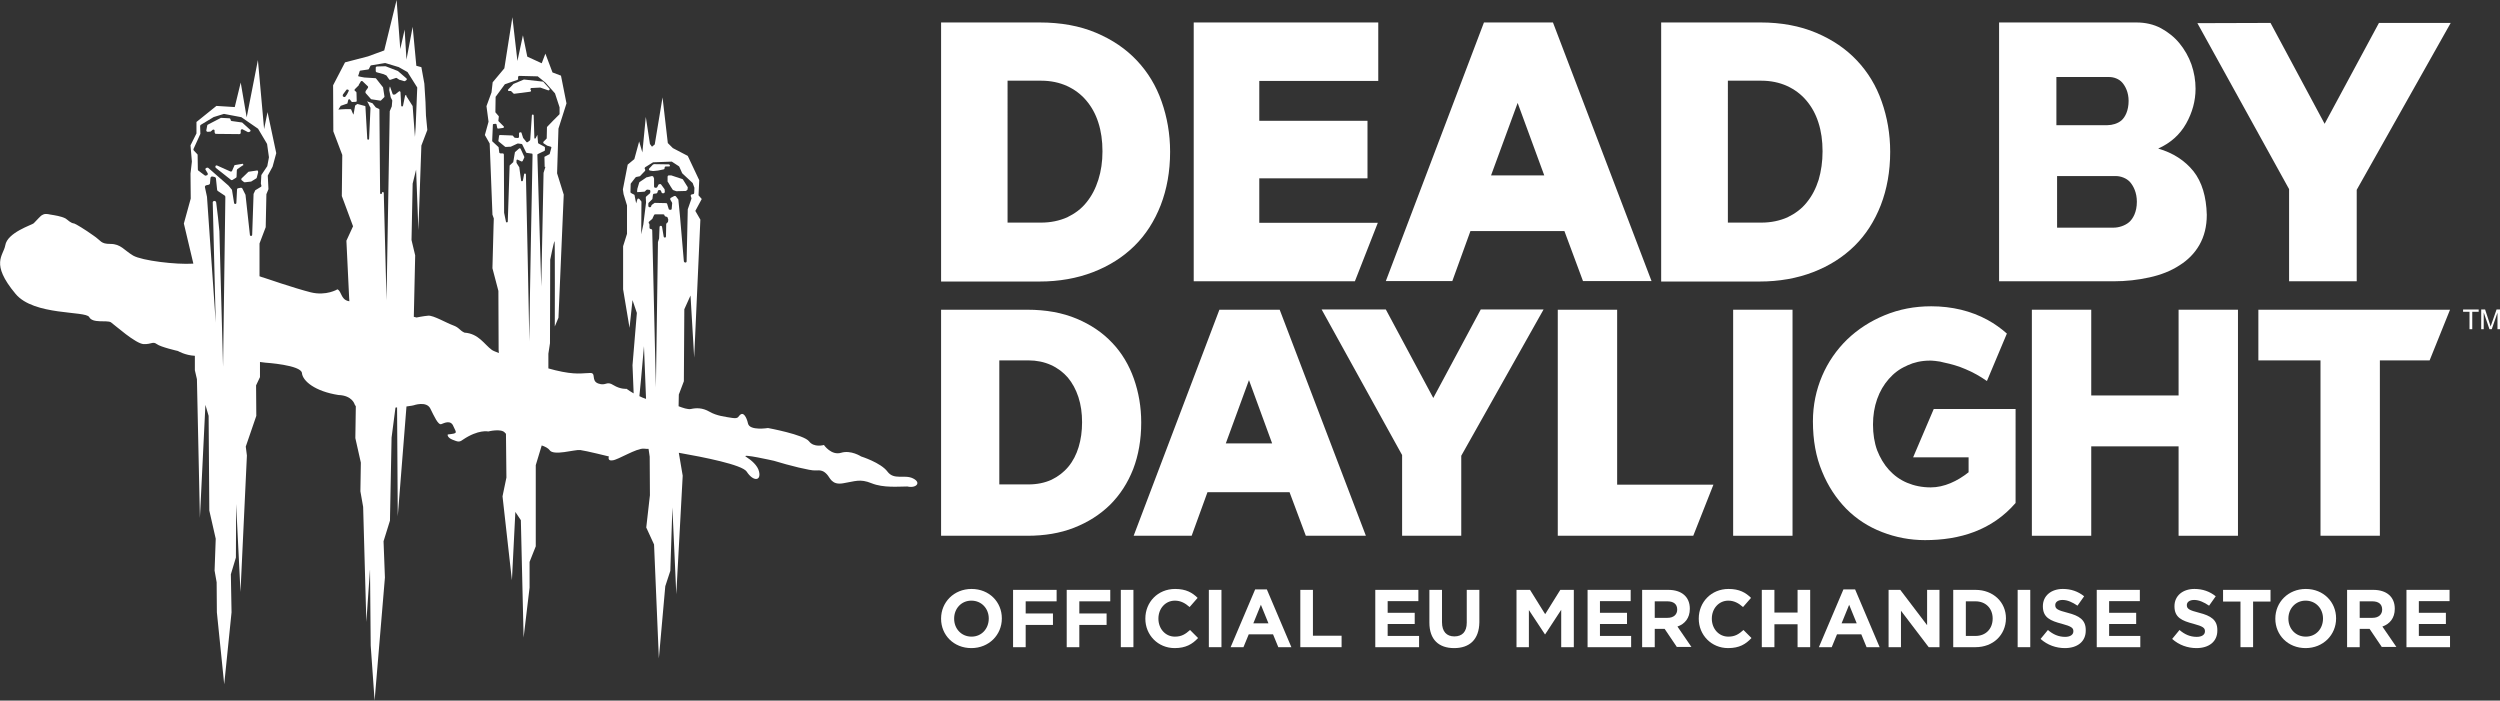 <?xml version="1.0" encoding="utf-8"?>
<!-- Generator: Adobe Illustrator 28.0.0, SVG Export Plug-In . SVG Version: 6.00 Build 0)  -->
<svg version="1.1" id="Layer_1" xmlns="http://www.w3.org/2000/svg" xmlns:xlink="http://www.w3.org/1999/xlink" x="0px" y="0px"
	 viewBox="0 0 1090.5 305.6" style="enable-background:new 0 0 1090.5 305.6;" xml:space="preserve">
<rect x="0" y="0" width="1090.5" height="305.6" fill="#333333" stroke="none"/>
<style type="text/css">
	.st0{fill:#FFFFFF;}
</style>
<g>
	<path class="st0" d="M104.4,58.5c0.3,0,0.6-0.2,0.6-0.6v-1c0-0.3,0.5-0.7,0.8-0.5l2.3,1.2c0.1,0.1,0.2,0.1,0.3,0l0.5-0.1
		c0.3-0.1,0.6-0.6,0.2-0.9l-3.4-3.1c-0.1-0.1-0.2-0.1-0.3-0.1l-4.3-0.6c-0.2,0-0.5-0.2-0.5-0.6c0-0.2-0.2-0.5-0.5-0.6l-3.7-0.2
		c-0.1,0-0.2,0-0.2,0.1l-5.6,2.9c-0.1,0.1-0.2,0.2-0.2,0.3L90,56.8c-0.1,0.3,0.2,0.7,0.6,0.7l1.2-0.1c0.1,0,0.2,0,0.2-0.1l0.8-0.7
		c0.3-0.2,0.8,0,0.8,0.3v0.7c0.1,0.6,0.3,0.8,0.6,0.8L104.4,58.5z"/>
	<path class="st0" d="M173.7,31.1l-0.1-0.1l-5.4-2.1H168l-3.6,0.1c-0.2,0-0.5,0.2-0.5,0.5V31c0,0.2,0.1,0.3,0.3,0.5l2.9,0.8h0.1
		l1.3,0.6c0.1,0,0.1,0.1,0.1,0.1l1.2,1.7c0.1,0.1,0.3,0.2,0.5,0.1l2.4-0.8h0.3l1.2,0.8h0.1l2,0.6h0.3l0.7-0.5c0.2-0.1,0.2-0.5,0-0.7
		L173.7,31.1z"/>
	<path class="st0" d="M239.7,38.7l-2.7-3c-0.1-0.1-0.1-0.1-0.2-0.1l-8.1-0.9h-0.2l-4.5,1.9c0,0-0.1,0-0.1,0.1l-2.2,2.3
		c-0.2,0.2-0.1,0.7,0.2,0.7h0.9c0.1,0,0.2,0,0.2,0.1l1,1c0.1,0.1,0.2,0.1,0.3,0.1l7-0.9c0.3,0,0.5-0.6,0.2-0.8s-0.1-0.7,0.2-0.8
		l3.9-0.2h0.1l3.4,1.2C239.6,39.5,239.9,39.1,239.7,38.7z"/>
	<path class="st0" d="M111.9,74.4l-3.4,0.5c-0.1,0-0.2,0.1-0.2,0.1l-2.9,2.8c-0.2,0.2-0.2,0.6,0,0.8l1,0.8c0.1,0.1,0.2,0.1,0.5,0.1
		l2.6-0.3c0.1,0,0.1,0,0.2-0.1l2.1-1.3c0.1-0.1,0.2-0.2,0.2-0.3l0.6-2.3C112.6,74.5,112.4,74.2,111.9,74.4z"/>
	<path class="st0" d="M106.1,71.8c-0.1-0.3-0.3-0.5-0.6-0.3l-3,0.5c-0.2,0-0.3,0.1-0.3,0.3l-1,2.3c-0.1,0.2-0.5,0.3-0.7,0.2
		l-5.8-2.6c-0.5-0.2-0.9,0.2-0.7,0.7V73c0,0.1,0.1,0.1,0.1,0.2l6.7,5.3c0.1,0.1,0.5,0.1,0.6,0l1.6-1c0.1-0.1,0.2-0.2,0.2-0.5
		l0.1-2.7c0-0.1,0.1-0.3,0.2-0.5l2.3-1.6C106.1,72.2,106.3,71.9,106.1,71.8z"/>
	<path class="st0" d="M299.9,82.7l0.1-0.9c0-0.1,0-0.2-0.1-0.3l-2-3.2c-0.1-0.1-0.1-0.2-0.3-0.2l-4.8-1.6h-1c-0.3,0-0.6,0.2-0.6,0.6
		v2c0,0.1,0,0.2,0.1,0.2l1.2,2l0.9,1.4l0.2,0.2l1.4,0.5h0.2l3.9-0.1C299.5,83.1,299.7,83,299.9,82.7z"/>
	<path class="st0" d="M398.3,208.7c-3.8-1.9-8.3,0.9-11.2-3s-11.5-6.6-11.5-6.6s-4.4-2.9-8.7-1.6c-4.3,1.3-7.5-3.4-7.5-3.4
		s-4.3,1.3-6.5-1.6c-2.2-2.9-17.9-5.8-17.9-5.8s-7.9,1.3-8.7-1.9c-0.7-3.1-2-4.8-3.1-4.1c-1.3,0.7-0.7,2.1-3.8,1.6s-6.8-0.9-9.9-2.7
		s-5.8-1.7-8.1-1.2c-1.3,0.3-3.6-0.5-5.4-1.2l0.1-5.1l2.2-5.8l0.2-31.4l2.7-6l1.6,27.1l2.7-60.2l-2.2-3.8l2.8-5.2l-1.4-1.6l0.3-6.6
		L300,68l-6.5-3.4l-2.2-2.2L289,42.5L285.6,63l-1.2,1l-0.9-1.2L281.7,51l-1.5,15.5l-1.4-4.8l-2.1,7.7l-2.9,2.4l-2.1,10.8l0.3,2.1
		l1.5,4.9V102l-1.7,5.4v18.8l2.8,16.8l1.3-12.1l1.9,5.6l-1.9,22.8l0.5,12.3c-1-0.6-2.2-1.3-3.1-2c0,0-2.6,0.3-5.7-1.6
		c-3.1-2-3.2,0.5-6.6-0.7s-0.7-4.8-3.7-4.6c-3,0-6.1,1-15.1-1.2c0,0-1.2-0.3-3-0.8v-6.4l0.7-4.6l0.1-36.4c0,0,1.6-8.1,1.9-8.1
		c0.2,0,0.1,37.2,0.1,37.2l1.6-3.8l2.3-53.7l-2.9-9.3l0.6-19.5l3.5-11L244.7,33l-3.7-1.4l-3.1-8.2l-1.6,4.2l-6.3-2.9l-1.9-9.3
		l-2.4,11.2l-2.2-19.1L220,29.8l-5.1,6.1l-0.5,4.4l-2.2,6l0.9,6.8l-1.6,5.8l2.1,3.7l1.2,30.8v0.2l0.6,1.7l-0.1,2.9l-0.5,18.8
		l2.6,9.9l0.1,25.7l0.1,1.4c-1.5-0.6-2.6-1-3.1-1.4c-3.2-2.3-5.7-7.1-11.9-7.5c-2.2-1-2.2-2.2-5-3.2s-8.6-4.4-10.8-4.2
		c-2.3,0.2-5.1,0.8-5.1,0.8l-1.2-0.3l0.6-26.8l-1.6-6.7l0.5-24.6l1.5-6.1l1,26.4l1.3-36.9l2.6-6.8l-0.6-6.3l-0.2-5.9l-0.5-8
		l-1.3-7.2l-2.2-0.6l-1.6-17L177.3,26l-0.8-13.1l-1.9,8.5L173,0l-5.4,22l-7.1,2.6l-10,2.6l-5.2,10l0.1,20.1l3.9,10.3l-0.2,17.9
		l4.9,13.2l-2.9,6.3l1.2,25l0.1,1.4c-0.2,0-0.5-0.1-0.6-0.1c-3.2-0.9-2.7-4.1-4.6-5.1c0,0-4.9,3-11.7,1.3
		c-6.8-1.7-20.8-6.5-20.8-6.5s-0.6-0.1-1.5-0.5v-14.3l2.7-7.1l0.3-14.4l0.9-2.2l-0.3-5.9l2.1-3.9l1.6-5.9l-3.8-17.9l-1.5,7.4
		l-2.7-30.1l-4.9,25L105,36l-2.6,10.7l-8-0.5l-8.7,7v5l-2.6,5.2l0.6,7.1l-0.6,5.2l0.1,10.9l-3,10.9l4.1,17.3v0.2
		c-7.5,0.5-22.3-1.3-26.2-3.5c-3.9-2.3-5.4-5.1-9.9-5.1c-4.4,0-3.9-1.3-7.5-3.7c-3.6-2.6-7.8-5.1-8.3-5.2c-1.7-0.2-2.7-1.5-3.8-2.2
		c-1.9-1-4.8-1.4-6.6-1.7c-1-0.2-2.2-0.5-3.2,0c-0.8,0.3-1.3,0.9-1.9,1.5c-0.7,0.8-1.5,1.5-2.2,2.3c-0.7,0.7-11.5,4-12.4,9.6
		c-0.8,4.6-6.7,7.8,4.5,21.2c8,9.6,30.6,7.3,32.1,10.1c1.5,2.9,7.8,1.2,9.5,2.3c1.7,1.2,10.8,9.4,14.3,9.5c3.5,0.1,3.9-1.3,5.7,0
		c1.7,1.3,9.2,3,9.2,3s3.2,1.9,7.4,2.1v6.3l0.9,3.9l1.3,60.5l2.4-49.3l1.4,4.8l0.3,41.3l2.8,12.3l-0.5,13.9l0.9,5.1l0.1,13.1
		l3.2,31.4l3.2-31.4l-0.3-16.6l2.2-7.3l0.1-23.4l1.9,38.4l2.8-59.5l-0.5-3.9l4.6-13.4l-0.1-13.3l1.7-3.6v-6.6l2.4,0.3
		c0,0,15.5,1,15.9,4.5c0.3,3.5,5.7,8,15.9,9.6c6.1,0.2,7.1,4.1,7.1,4.1s0.1,0.3,0.5,0.8v0.6l-0.2,13.3l2.4,10.7l-0.2,12.5l1.2,6.8
		l1.4,50.2l1.6-23.1l0.3,33.4l1.7,24l4.5-53.7l-0.6-15.8l2.8-9l0.7-36.2l1.7-13.1c0.2,0,0.5-0.1,0.7-0.1l0.3,47.5l3.8-47.9
		c1.9-0.2,3.1-0.5,3.1-0.5s5.6-2,7.3,1.4s3.4,7.3,4.8,6.8c1.5-0.6,4.2-1.9,5.3,1c1.3,2.9,2.1,3-2.4,3.5c-0.3,0-0.3,1.4,2,2.3
		c2.3,0.9,2.9,1.2,4.5,0c6.8-4.6,11.1-3.6,11.1-3.6s5.6-1.4,7.2,0.5c0.1,0.1,0.2,0.3,0.5,0.5l0.2,19.1l-1.7,8.2l4.1,36.6l1.5-29.8
		l2.4,3.6l1.2,51.2l2.6-21.8v-11.2l2.7-6.8v-35.4l2.6-8.6c1.5,0.5,2.8,1.2,3.4,2c1.7,2.7,11-0.3,13.4,0s12.5,2.8,12.5,2.8
		s-0.8,2.1,1.6,1.7c2.4-0.2,10.5-5.4,13.7-5.1c0.7,0.1,1.4,0.1,2,0.1l0.5,3.4l0.1,16.8l-1.6,14.1l3.4,7.4l2.1,49.7l2.8-31.5l2.2-6.7
		l0.9-27.7l1.7,37.9l2.8-51.7l-1.7-10c10.8,1.9,27.6,5.2,29.6,8.2c2.9,4.5,6.4,4.1,5.4,0c-0.6-2.7-3.4-5-5.6-6.4
		c-2.9-1.7,12.1,1.7,12.1,1.7c6.5,2,16.1,4.4,18,4.2c2.6-0.2,3.7,0.2,5.1,1.7c1.4,1.4,2,4.8,7.1,3.9c5.1-0.8,7.3-2.1,12.4,0
		c5.2,2.1,11.8,1.4,15.6,1.4C399.5,213.1,402.1,210.6,398.3,208.7z M97.3,160l-1.6-59.1l-0.6-6l-0.8-6.6c-0.1-0.8-1.3-0.9-1.5-0.1
		v0.2l1.3,52.3L90.3,86v-0.1l-0.9-4.2c-0.1-0.3,0.1-0.8,0.6-0.9l1-0.2c0.3-0.1,0.6-0.3,0.6-0.7l0.2-2.2c0-0.5,0.5-0.8,0.9-0.7
		l0.9,0.2c0.3,0.1,0.6,0.3,0.6,0.7l0.5,4.8c0,0.2,0.1,0.5,0.3,0.6l3,2c0.2,0.1,0.3,0.3,0.3,0.7L97.3,160z M111.5,82.9
		c-0.1,0-0.2,0.1-0.2,0.2l-0.7,1.5v0.2l-0.6,17.6c0,0.7-1,0.7-1,0l-1.9-17.3V85l-1.4-2.8c-0.1-0.2-0.3-0.3-0.6-0.3l-1.2,0.2
		c-0.2,0-0.5,0.2-0.5,0.5l-0.3,5.9c0,0.6-0.9,0.7-1,0l-0.9-5.6c0-0.1,0-0.1-0.1-0.2L99.7,81l-0.1-0.1l-8.8-7.7
		c-0.2-0.1-0.5-0.1-0.7,0l-0.3,0.2c-0.2,0.1-0.3,0.5-0.1,0.7l0.9,1.5c0.1,0.2,0,0.7-0.2,0.8l-0.6,0.2c-0.1,0.1-0.3,0-0.5-0.1
		l-2.8-2.1c-0.1-0.1-0.2-0.2-0.2-0.5l-0.1-6.3c0-0.1,0-0.2-0.1-0.3l-1.6-1.7c-0.1-0.1-0.2-0.3-0.1-0.6l3-6.6v-0.2L87.3,55
		c0-0.2,0.1-0.3,0.2-0.5l5.8-3.5h0.1l4.2-1.3h0.2l7.4,1.4c0.1,0,0.1,0,0.2,0.1l7.1,4.9c0.1,0,0.1,0.1,0.1,0.1l3.8,6.4
		c0,0.1,0,0.1,0.1,0.2l0.8,5.7v0.2l-0.7,3.7c0,0.1,0,0.1-0.1,0.2l-2.4,3.6c0,0.1-0.1,0.1-0.1,0.2l-0.2,3.5v0.2l0.2,0.8
		c0.1,0.2,0,0.5-0.2,0.6L111.5,82.9z M149.6,41.2l1.5-2c0.1-0.2,0.5-0.2,0.7-0.1c0.3,0.1,0.5,0.5,0.2,0.8l-0.6,1.2l-0.7,1
		c-0.2,0.3-0.6,0.3-0.9,0.1l-0.3-0.3C149.5,41.7,149.5,41.4,149.6,41.2z M176.7,41.7l-0.9,4.4c-0.1,0.5-0.8,0.5-0.8-0.1l-0.3-5.8
		c0-0.3-0.5-0.6-0.7-0.3l-1.5,1.2c-0.1,0-0.1,0.1-0.2,0.1l-0.5,0.1c-0.2,0-0.3-0.1-0.5-0.2l-1.2-3.4l-0.2,0.6v0.1l-0.1,0.9v0.1
		l0.6,2.9v0.1l0.7,1.4V44l-0.2,2.3v0.1l-0.9,2.1v0.1l-1.4,82.4l-1.2-46.8c0-0.6-0.8-0.6-0.8,0s-0.8,0.6-0.8,0l-0.3-36.4
		c0-0.1-0.1-0.3-0.2-0.3l-1.3-0.6c-0.1,0-0.1-0.1-0.2-0.2l-1.2-1.5c0-0.1-0.1-0.1-0.2-0.2l-2.3-0.8c0,0,0.7,1,0.7,1.2
		c0,0.1,0.6,1.3,0.8,1.6v0.2L161,60.5c0,0.6-0.8,0.6-0.8,0l-0.8-14c0-0.2-0.1-0.3-0.3-0.3l-3-0.8h-0.3l-0.7,0.5
		c-0.1,0.1-0.2,0.1-0.2,0.2c-0.1,0.8-0.7,3.8-0.7,3.9c0,0.1-0.8-1.5-1-2.2c-0.1-0.1-0.2-0.2-0.3-0.2h-2.1l-2,0.1l-1.2,0.1l1-1.6
		c0-0.1,0.1-0.1,0.2-0.1l2.6-0.9c0.1,0,0.2-0.1,0.2-0.3l0.3-1.3c0.1-0.3,0.6-0.5,0.8-0.1l0.6,0.8c0.1,0.1,0.2,0.2,0.3,0.2l1.7-0.1
		c0.2,0,0.3-0.2,0.3-0.5l-0.1-3.5c0-0.1-0.1-0.2-0.1-0.3l-0.6-0.5c-0.2-0.1-0.2-0.5,0-0.7l1.7-1.7V37l0.9-1.5
		c0.1-0.2,0.5-0.2,0.7-0.1l2.4,2.3c0.1,0.1,0.1,0.3,0,0.6l-1,1.4v0.1l-0.1,0.3c0,0.1,0,0.3,0.1,0.5l2.3,2.6c0.1,0.1,0.1,0.1,0.2,0.1
		l3.9,0.6c0.1,0,0.2,0,0.3-0.1l1.4-1.4c0.1-0.1,0.1-0.2,0.1-0.3l-0.6-3.9c0-0.1,0-0.1-0.1-0.2l-3-3.8c-0.1-0.1-0.2-0.1-0.3-0.1
		l-4.8-0.3c-0.2,0-2.7-0.5-2.7-0.6s0.6-1.6,0.7-2.2c0-0.1,0.2-0.2,0.3-0.2l3.4-0.5c0.1,0,0.2-0.1,0.3-0.2l0.7-1.4
		c0.1-0.1,0.2-0.2,0.3-0.2l6-1h0.2l5.6,1.7h0.1l3.9,2.2c0.1,0,0.1,0.1,0.1,0.1l4.1,6.5c0,0.1,0.1,0.1,0.1,0.2l-0.7,17.3l-0.3,4.2
		l-1-13.4c0-0.1,0-0.1-0.1-0.2l-2.6-4.1C177.3,41.3,176.9,41.4,176.7,41.7z M237.9,72.8l-0.8,2.6v0.1l-1,49.5l-1.7-57.5
		c0-0.1,0.1-0.3,0.2-0.3l2.9-1.4c0.1-0.1,0.2-0.2,0.2-0.3v-1.2c0-0.1-0.1-0.3-0.2-0.3l-2.6-1.4c-0.1-0.1-0.2-0.2-0.2-0.3l-0.3-3.5
		l-0.8,1.6h-0.5l-0.3-10c0-0.6-0.8-0.6-0.8,0l-0.7,10.5c0,0.1-0.1,0.2-0.1,0.3l-1,0.8c-0.2,0.1-0.5,0.1-0.6-0.1l-1.3-1.6l-0.1-0.1
		l-0.7-2.2c0-0.2-0.2-0.3-0.5-0.3h-0.1c-0.2,0-0.5,0.2-0.5,0.5v1.5c0,0.2-0.2,0.5-0.5,0.5l-1.3-0.1c-0.1,0-0.2-0.1-0.2-0.1l-0.7-0.8
		c-0.1-0.1-0.2-0.1-0.3-0.1l-5.2-0.2c-0.2,0-0.5,0.1-0.5,0.3l-0.3,2.2c0,0.1,0,0.3,0.1,0.3l2.8,2.3c0.1,0.1,0.2,0.1,0.3,0.1l2.1-0.1
		h0.1l3-1.4h0.2l1.5,0.2c0.1,0,0.2,0.1,0.3,0.2l1.7,3.5c0.1,0.1,0.2,0.2,0.3,0.2L232,67c0.2,0,0.3,0.2,0.3,0.5
		c-0.1,5.2-1.3,64.9-1.4,81.4c-0.2-13.9-1.2-58.4-1.5-72.8c0-0.5-0.8-0.6-0.8,0l-0.5,2.6c-0.1,0.5-0.8,0.5-0.8,0l-0.8-5.8
		c0-0.1,0-0.1-0.1-0.1l-1-1.6c0-0.1-0.1-0.1-0.1-0.2v-1c0-0.3,0.3-0.5,0.6-0.3l1.5,0.7c0.2,0.1,0.5,0,0.6-0.2l0.7-1.5v-0.3l-1.6-3.5
		c-0.1-0.2-0.5-0.3-0.7-0.1l-1.7,1.5c-0.1,0.1-0.1,0.1-0.1,0.2l-0.7,4.1c0,0.1-0.1,0.2-0.1,0.2l-1.4,1.3c-0.1,0.1-0.1,0.2-0.1,0.3
		l-0.8,24.2c0,0.5-0.7,0.6-0.8,0.1l-0.8-3.9v-0.1l-0.1-25.3c0-0.2-0.2-0.5-0.5-0.5h-1c-0.2,0-0.3-0.1-0.5-0.3l-0.3-2.3
		c0-0.1,0-0.2-0.1-0.2l-2.6-2.4c-0.1-0.1-0.1-0.2-0.1-0.3l0.3-7c0-0.2,0.1-0.3,0.3-0.3l0.8-0.1c0.2,0,0.5,0.1,0.5,0.3l0.3,1.5
		c0,0.2,0.2,0.3,0.5,0.3l2.1-0.3c0.3-0.1,0.5-0.5,0.2-0.7l-2.2-2.2c-0.1-0.1-0.1-0.2-0.1-0.3l0.2-1.7c0-0.1,0-0.2-0.1-0.3l-1.3-1.5
		c-0.1-0.1-0.1-0.2-0.1-0.2l0.1-6.6c0-0.1,0-0.2,0.1-0.2l3.9-5.3c0-0.1,0.1-0.1,0.2-0.1l5.4-1.9c0.2-0.1,0.3-0.2,0.2-0.5v-0.7
		c0-0.2,0.2-0.5,0.5-0.5l8,0.2c0.1,0,0.2,0,0.2,0.1l3.2,2.6l4.1,4.6l0.1,0.1l2,6.1v2.8c0,0.1,0,0.2-0.1,0.3l-2.6,2.6l-2.7,2.8
		c-0.1,0.1-0.1,0.2-0.1,0.3l-0.1,4.6c0,0.1,0,0.2-0.1,0.3l-1.3,1.3c-0.2,0.2-0.1,0.5,0,0.7l1.4,0.9c0,0,0.1,0,0.1,0.1l1.7,0.5
		c0.2,0.1,0.3,0.3,0.2,0.5l-0.7,2.6c0,0.1-0.1,0.2-0.2,0.2l-2.1,1.1l0.1,4.4v0H237.9z M278.9,172.8l0.7-7.2l1.3-14.6l0.9,23
		C280.8,173.7,279.9,173.3,278.9,172.8z M291.4,96.6c0,0.1,0,0.2-0.1,0.3l-0.6,0.6c-0.1,0.1-0.1,0.2-0.1,0.3l-0.1,5.3
		c0,0.7-0.9,0.7-1,0.1l-0.7-4.2c0-0.2-0.2-0.5-0.5-0.5s-0.6,0.2-0.6,0.5l-0.2,4.9v0.1l-0.5,1.6v0.1l-0.9,63.3l-1.6-68.5
		c0-0.2-0.1-0.5-0.3-0.5l-0.6-0.2c-0.2-0.1-0.3-0.2-0.3-0.5v-1.4c0-0.1-0.1-0.2-0.1-0.3l-0.1-0.1c-0.2-0.2-0.2-0.6,0-0.8l1.4-1.2
		c0.1,0,0.1-0.1,0.1-0.2l0.7-1.5c0.1-0.2,0.2-0.3,0.5-0.3h3.5c0.2,0,0.5,0.1,0.5,0.3l0.1,0.3c0,0.1,0.2,0.2,0.3,0.3l0.7,0.2
		c0.1,0,0.2,0.1,0.3,0.3l0.3,0.9L291.4,96.6L291.4,96.6z M294.8,85.6c-0.2-0.1-0.5-0.2-0.7-0.1l-1.5,0.8c-0.2,0.1-0.3,0.5-0.2,0.8
		l0.7,1.2c0,0.1,0.1,0.2,0.1,0.3L293,91c0,0.3-0.2,0.6-0.6,0.5h-0.2c-0.2,0-0.5-0.1-0.5-0.3l-0.7-2.3c-0.1-0.2-0.2-0.3-0.5-0.3
		l-4.8-0.1c-0.1,0-0.2,0-0.3,0.1l-1,0.7l-0.2,0.2l-0.2,0.6c-0.1,0.2-0.2,0.3-0.5,0.3h-0.1c-0.3,0-0.6-0.2-0.6-0.6v-1
		c0-0.1,0.1-0.2,0.1-0.3l1.6-1.6c0.1-0.1,0.1-0.2,0.1-0.3l0.2-1.6c0-0.2,0.2-0.5,0.5-0.5l0.9-0.1c0.2,0,0.3-0.1,0.5-0.3l0.3-0.9
		c0.1-0.2,0.2-0.3,0.5-0.3h0.2c0.2,0,0.5,0.1,0.6,0.3l0.3,0.8c0.1,0.2,0.2,0.3,0.5,0.3h0.3c0.3,0,0.6-0.3,0.6-0.7l-0.1-1
		c0-0.1,0-0.1-0.1-0.2l-1.4-1.9c-0.1-0.1-0.2-0.2-0.3-0.2h-0.3c-0.2,0-0.5,0.1-0.6,0.3l-0.5,1c-0.1,0.2-0.3,0.3-0.6,0.3h-0.3
		c-0.2,0-0.5-0.2-0.5-0.6v-3.4l-0.3-0.8c-0.1-0.2-0.3-0.3-0.7-0.3l-2.4,0.6c-0.1,0-0.1,0-0.1,0.1l-2.8,1.9c-0.1,0.1-0.2,0.2-0.2,0.3
		l-0.8,2.7v0.1c0,0.2-0.2,1.3,0,1.3s2.4-0.1,3.1-0.2c0.1,0,0.2-0.1,0.3-0.2l0.5-0.5c0.1-0.1,0.3-0.2,0.5-0.2l0.8,0.1
		c0.3,0,0.5,0.3,0.5,0.6l-0.1,0.7c0,0.1-0.1,0.3-0.2,0.3l-1.5,1.3c-0.1,0.1-0.2,0.2-0.2,0.5l0.1,2.1v0.1l-1.2,9.7V98l-0.9,4.2
		l0.1-14.1c0-0.1,0-0.2-0.1-0.3l-0.8-1c-0.3-0.3-0.9-0.2-0.9,0.2c-0.2,0.8-0.5,1.7-0.5,1.7c0-0.1-0.6-2.7-0.7-3.5
		c0-0.1-0.1-0.3-0.2-0.3c-0.5-0.2-1.6-0.8-1.6-1s0.1-2.9,0.1-3.6c0-0.1,0-0.2,0.1-0.3l2-2.6c0.1-0.1,0.2-0.1,0.3-0.2l1.5-0.3
		c0.1,0,0.2-0.1,0.2-0.1l2.1-2.2c0.2-0.2,0.2-0.5,0.1-0.7l-0.1-0.2c-0.2-0.2-0.1-0.6,0.2-0.8l3.2-2c0.1,0,0.1-0.1,0.2-0.1l8-0.3
		c0.1,0,0.2,0,0.3,0.1l2.9,1.9l0.2,0.2l1.2,2.7c0,0.1,0.1,0.1,0.1,0.2l4.5,4.2c0.1,0.1,0.1,0.1,0.1,0.2l0.7,1.9v0.2l-0.1,2.1
		c0,0.2-0.2,0.5-0.5,0.5l-0.5,0.1c-0.3,0-0.6,0.3-0.5,0.7l0.3,0.9v0.3l-1,2.9l-0.6,1.7v0.1l-0.5,22.6c0,0.7-1,0.7-1.2,0l-1.7-19.8
		l-0.7-7.1c0-0.1-0.1-0.2-0.2-0.3L294.8,85.6z"/>
	<path class="st0" d="M292,71.8c-0.1,0-0.2-0.1-0.2-0.1l-6.5-0.1c-0.1,0-0.3,0.1-0.5,0.2l-1.6,1.7c-0.3,0.3-0.1,0.8,0.3,0.9l1.3,0.2
		h0.2l2-0.2l2.4-0.5c0.2,0,0.5-0.2,0.5-0.6v-0.1c0-0.3,0.2-0.6,0.6-0.6h1.4C292.2,72.7,292.4,72,292,71.8z"/>
	<path class="st0" d="M506.7,44.3c-2.4-6.9-6-12.8-10.8-17.9s-10.7-9.1-17.8-12.1c-7.1-3-15.3-4.5-24.6-4.5h-43v112.8v0.2h42.9
		c8.6,0,16.4-1.4,23.4-4.1s13-6.5,18-11.4s8.8-10.9,11.5-17.8c2.7-7,4.1-14.7,4.1-23.3C510.4,58.4,509.1,51.1,506.7,44.3z
		 M479.1,78.4c-1.2,3.8-2.9,7.1-5.2,9.9c-2.2,2.8-5.1,4.9-8.4,6.5c-3.4,1.5-7.2,2.3-11.4,2.3h-14.6V35.2h14.7
		c4.1,0,7.9,0.8,11.2,2.3c3.3,1.5,6.1,3.6,8.4,6.3s4.1,5.9,5.3,9.7c1.2,3.7,1.8,7.9,1.8,12.5C480.9,70.5,480.3,74.6,479.1,78.4z"/>
	<path class="st0" d="M494.6,165.2c-2.1-5.9-5.2-11.2-9.4-15.6c-4.2-4.5-9.4-8-15.6-10.6s-13.4-3.9-21.5-3.9h-37.6v98.6h37.6
		c7.5,0,14.3-1.1,20.4-3.5s11.3-5.7,15.7-10c4.4-4.4,7.7-9.5,10.1-15.6c2.3-6,3.5-12.8,3.5-20.3
		C497.8,177.5,496.7,171.2,494.6,165.2z M470.5,195c-1,3.3-2.5,6.2-4.5,8.6c-2,2.4-4.5,4.3-7.4,5.7c-2.9,1.3-6.2,2-9.9,2h-12.8
		v-54.1h12.7c3.6,0,6.9,0.7,9.8,2s5.4,3.2,7.4,5.5c2,2.4,3.5,5.2,4.6,8.5c1.1,3.4,1.6,7,1.6,11C472,188.1,471.5,191.7,470.5,195z"/>
	<path class="st0" d="M820.8,44.3c-2.4-6.9-6-12.8-10.8-17.9s-10.7-9.1-17.8-12.1S776.9,9.8,768,9.8h-43.4v112.8v0.2h42.9
		c8.6,0,16.4-1.4,23.4-4.1s13-6.5,18-11.4s8.8-10.9,11.5-17.8c2.7-7,4.1-14.7,4.1-23.3C824.5,58.4,823.2,51.1,820.8,44.3z
		 M793.3,78.4c-1.2,3.8-2.9,7.1-5.2,9.9c-2.2,2.8-5.1,4.9-8.4,6.5c-3.4,1.5-7.2,2.3-11.4,2.3h-14.6V35.2h14.6
		c4.1,0,7.9,0.8,11.2,2.3s6.1,3.6,8.4,6.3c2.3,2.7,4.1,5.9,5.3,9.7c1.2,3.7,1.8,7.9,1.8,12.5C795,70.5,794.4,74.6,793.3,78.4z"/>
	<polygon class="st0" points="601,97.2 591,122.7 520.7,122.7 520.7,9.8 601.2,9.8 601.2,35.3 549.3,35.3 549.3,52.7 596.5,52.7 
		596.5,77.8 549.3,77.8 549.3,97.2 	"/>
	<path class="st0" d="M677.4,9.8h-30.1l-42.8,112.8h29l7.9-21.8h41l8.1,21.8h29.9L677.4,9.8z M650.4,76.5L662,44.9l11.6,31.6H650.4z
		"/>
	<path class="st0" d="M558.2,135.1h-26.3l-37.4,98.6h25.3l6.9-19h35.8l7.1,19h26.2L558.2,135.1z M534.7,193.4l10.1-27.6l10.1,27.6
		H534.7z"/>
	<polygon class="st0" points="990.4,10 1014,54 1037.7,10 1069,10 1028,82.8 1028,122.7 998.5,122.7 998.5,82.5 958.5,10.1 	"/>
	<polygon class="st0" points="679.5,233.7 679.5,135.1 705.4,135.1 705.4,211.4 747.4,211.4 738.6,233.7 	"/>
	<polygon class="st0" points="756,233.7 756,135.1 781.9,135.1 781.9,233.7 	"/>
	<polygon class="st0" points="976.2,135.1 976.2,233.7 950.3,233.7 950.3,194.7 912.2,194.7 912.2,233.7 886.3,233.7 886.3,135.1 
		912.2,135.1 912.2,172.5 950.3,172.5 950.3,135.1 	"/>
	<polygon class="st0" points="1059.8,157.2 1038.1,157.2 1038.1,233.7 1012.2,233.7 1012.2,157.2 985.1,157.2 985.1,135.1 
		1068.7,135.1 	"/>
	<polygon class="st0" points="604.5,135 625.2,173.6 645.9,135 673.3,135 637.4,198.8 637.4,233.7 611.6,233.7 611.6,198.5 
		576.5,135 	"/>
	<path class="st0" d="M956.8,74.7c-3.8-4.7-8.9-8-15.4-9.9c5.4-2.4,9.5-6.1,12.2-10.9s4.1-9.9,4.1-15.2c0-3.6-0.6-7.1-1.8-10.6
		c-1.2-3.4-3-6.5-5.2-9.2s-5-4.9-8.1-6.6c-3.2-1.7-6.8-2.5-10.7-2.5H872v112.9h49.9c5.5,0,10.8-0.6,15.7-1.7c5-1.1,9.3-2.8,13-5.2
		c3.7-2.3,6.7-5.3,8.8-9s3.2-8,3.2-13.1C962.4,85.8,960.5,79.4,956.8,74.7z M897,33.6h23.1c1.9,0,4.2,0.8,5.6,2.4
		c1.4,1.6,2.8,4.3,2.8,8c0,4.2-1.5,7.1-3.1,8.5s-4.1,2.1-6.1,2.1H897V33.6z M928.6,97c-1.8,1.5-4.5,2.3-6.6,2.3h-24.7V76.8H923
		c2,0,4.6,0.9,6.1,2.6s3,4.6,3,8.6C932.1,92.5,930.4,95.5,928.6,97z"/>
	<path class="st0" d="M879.2,178.4h-35.7l-9,21.1h24.2v6.5c-4.9,3.9-10.7,6.6-16.5,6.6c-3.8,0-7.2-0.7-10.3-2s-5.7-3.2-7.9-5.6
		c-2.2-2.4-3.9-5.3-5.2-8.6c-1.2-3.3-1.8-7.1-1.8-11.2c0-4,0.6-7.7,1.8-11.1c1.2-3.4,2.9-6.3,5.1-8.8s4.7-4.4,7.7-5.7l0.6-0.3
		c2.6-1.2,5.9-2,9.6-2c0.6,0,1.2,0,1.8,0.1c0.3,0,0.6,0,0.9,0.1h0.1c1.1,0.1,2.2,0.3,3.2,0.6c3.4,0.7,6.5,1.6,9.5,2.9
		c3.4,1.4,6.5,3.2,9.4,5.2l8.7-20.7c-2.6-2.3-5.4-4.3-8.5-6c-3.5-1.9-7.4-3.4-11.5-4.4c-4.2-1-8.5-1.5-13-1.5
		c-7.3,0-14,1.3-20.3,3.9s-11.7,6.1-16.4,10.6c-4.6,4.5-8.3,9.8-10.9,15.9c-2.6,6.1-4,12.7-4,19.8c0,8.2,1.3,15.5,4,21.9
		c2.6,6.4,6.2,11.8,10.6,16.3c4.4,4.4,9.6,7.8,15.6,10.1c5.9,2.3,12.2,3.5,18.7,3.5c15.2,0,29.2-4.3,39.5-16.2L879.2,178.4
		L879.2,178.4z"/>
	<polygon class="st0" points="1077.2,143.6 1077.2,136 1074.4,136 1074.4,135 1081.2,135 1081.2,136 1078.4,136 1078.4,143.6 	"/>
	<path class="st0" d="M1082.3,143.6V135h1.7l2,6.1c0.2,0.6,0.3,1,0.4,1.3c0.1-0.3,0.3-0.8,0.5-1.4l2.1-6h1.5v8.6h-1.1v-7.2l-2.5,7.2
		h-1l-2.5-7.3v7.3L1082.3,143.6L1082.3,143.6z"/>
	<g>
		<path class="st0" d="M423.7,282.7c-7.7,0-13.2-5.7-13.2-12.8v-0.1c0-7.1,5.6-12.9,13.3-12.9c7.7,0,13.2,5.7,13.2,12.8v0.1
			C437,276.9,431.4,282.7,423.7,282.7z M431.3,269.8c0-4.3-3.1-7.8-7.6-7.8c-4.4,0-7.5,3.5-7.5,7.8v0.1c0,4.3,3.1,7.8,7.6,7.8
			C428.2,277.7,431.3,274.2,431.3,269.8L431.3,269.8z"/>
		<path class="st0" d="M447.4,262.3v5.3h11.9v5h-11.9v9.7h-5.5v-25h19v5H447.4z"/>
		<path class="st0" d="M470.8,262.3v5.3h11.9v5h-11.9v9.7h-5.5v-25h19v5H470.8z"/>
		<path class="st0" d="M488.9,282.3v-25h5.5v25H488.9z"/>
		<path class="st0" d="M512.4,282.7c-7.3,0-12.8-5.7-12.8-12.8v-0.1c0-7.1,5.4-12.9,13-12.9c4.7,0,7.5,1.6,9.8,3.9l-3.5,4
			c-1.9-1.7-3.9-2.8-6.4-2.8c-4.2,0-7.2,3.5-7.2,7.8v0.1c0,4.3,3,7.8,7.2,7.8c2.9,0,4.6-1.1,6.6-2.9l3.5,3.5
			C520.1,281,517.2,282.7,512.4,282.7z"/>
		<path class="st0" d="M527.3,282.3v-25h5.5v25H527.3z"/>
		<path class="st0" d="M557.6,282.3l-2.3-5.6h-10.6l-2.3,5.6h-5.6l10.7-25.2h5.1l10.7,25.2H557.6z M550,263.8l-3.3,8.1h6.6
			L550,263.8z"/>
		<path class="st0" d="M567.2,282.3v-25h5.5v20h12.5v5H567.2z"/>
		<path class="st0" d="M599.9,282.3v-25h18.8v4.9h-13.4v5.1h11.8v4.9h-11.8v5.2H619v4.9H599.9z"/>
		<path class="st0" d="M634.3,282.7c-6.7,0-10.8-3.7-10.8-11.1v-14.3h5.5v14.1c0,4.1,2,6.2,5.4,6.2c3.4,0,5.4-2,5.4-6v-14.3h5.5
			v14.1C645.2,279,641,282.7,634.3,282.7z"/>
		<path class="st0" d="M681,282.3V266l-7,10.7h-0.1l-7-10.6v16.2h-5.4v-25h5.9l6.6,10.6l6.6-10.6h5.9v25H681z"/>
		<path class="st0" d="M692.5,282.3v-25h18.8v4.9h-13.4v5.1h11.8v4.9h-11.8v5.2h13.6v4.9H692.5z"/>
		<path class="st0" d="M731.5,282.3l-5.4-8h-4.3v8h-5.5v-25h11.4c5.9,0,9.4,3.1,9.4,8.2v0.1c0,4-2.2,6.6-5.4,7.7l6.1,8.9H731.5z
			 M731.6,265.9c0-2.4-1.6-3.6-4.3-3.6h-5.5v7.2h5.6C730.1,269.5,731.6,268,731.6,265.9L731.6,265.9z"/>
		<path class="st0" d="M753.8,282.7c-7.3,0-12.8-5.7-12.8-12.8v-0.1c0-7.1,5.4-12.9,13-12.9c4.7,0,7.5,1.6,9.8,3.9l-3.5,4
			c-1.9-1.7-3.9-2.8-6.4-2.8c-4.2,0-7.2,3.5-7.2,7.8v0.1c0,4.3,3,7.8,7.2,7.8c2.9,0,4.6-1.1,6.6-2.9l3.5,3.5
			C761.5,281,758.7,282.7,753.8,282.7z"/>
		<path class="st0" d="M784.1,282.3v-10H774v10h-5.5v-25h5.5v9.9h10.1v-9.9h5.5v25H784.1z"/>
		<path class="st0" d="M814.2,282.3l-2.3-5.6h-10.6l-2.3,5.6h-5.6l10.7-25.2h5.1l10.7,25.2H814.2z M806.6,263.8l-3.3,8.1h6.6
			L806.6,263.8z"/>
		<path class="st0" d="M841.3,282.3l-12.1-15.9v15.9h-5.4v-25h5.1l11.7,15.4v-15.4h5.4v25H841.3z"/>
		<path class="st0" d="M861.7,282.3h-9.7v-25h9.7c7.8,0,13.3,5.4,13.3,12.4v0.1C874.9,276.9,869.5,282.3,861.7,282.3z M869.2,269.8
			c0-4.4-3-7.5-7.5-7.5h-4.2v15.1h4.2C866.2,277.4,869.2,274.3,869.2,269.8L869.2,269.8z"/>
		<path class="st0" d="M880.1,282.3v-25h5.5v25H880.1z"/>
		<path class="st0" d="M900.7,282.7c-3.8,0-7.6-1.3-10.6-4l3.2-3.9c2.2,1.9,4.6,3,7.5,3c2.2,0,3.6-0.9,3.6-2.4v-0.1
			c0-1.4-0.9-2.1-5-3.2c-5-1.3-8.3-2.7-8.3-7.6v-0.1c0-4.5,3.6-7.5,8.7-7.5c3.6,0,6.7,1.1,9.3,3.2l-2.9,4.1
			c-2.2-1.5-4.4-2.5-6.5-2.5c-2.1,0-3.2,1-3.2,2.2v0.1c0,1.6,1.1,2.2,5.4,3.3c5.1,1.3,7.9,3.1,7.9,7.5v0.1
			C909.9,279.9,906.1,282.7,900.7,282.7z"/>
		<path class="st0" d="M914.6,282.3v-25h18.8v4.9h-13.4v5.1h11.8v4.9h-11.8v5.2h13.6v4.9H914.6z"/>
		<path class="st0" d="M958.1,282.7c-3.8,0-7.6-1.3-10.6-4l3.2-3.9c2.2,1.9,4.6,3,7.5,3c2.2,0,3.6-0.9,3.6-2.4v-0.1
			c0-1.4-0.9-2.1-5-3.2c-5-1.3-8.3-2.7-8.3-7.6v-0.1c0-4.5,3.6-7.5,8.7-7.5c3.6,0,6.7,1.1,9.3,3.2l-2.9,4.1
			c-2.2-1.5-4.4-2.5-6.5-2.5c-2.1,0-3.2,1-3.2,2.2v0.1c0,1.6,1.1,2.2,5.4,3.3c5.1,1.3,7.9,3.1,7.9,7.5v0.1
			C967.3,279.9,963.5,282.7,958.1,282.7z"/>
		<path class="st0" d="M982.8,262.4v19.9h-5.5v-19.9h-7.6v-5.1h20.7v5.1H982.8z"/>
		<path class="st0" d="M1005.7,282.7c-7.7,0-13.2-5.7-13.2-12.8v-0.1c0-7.1,5.6-12.9,13.3-12.9s13.2,5.7,13.2,12.8v0.1
			C1019,276.9,1013.4,282.7,1005.7,282.7z M1013.3,269.8c0-4.3-3.1-7.8-7.6-7.8c-4.4,0-7.5,3.5-7.5,7.8v0.1c0,4.3,3.1,7.8,7.6,7.8
			S1013.3,274.2,1013.3,269.8L1013.3,269.8z"/>
		<path class="st0" d="M1039,282.3l-5.4-8h-4.3v8h-5.5v-25h11.4c5.9,0,9.4,3.1,9.4,8.2v0.1c0,4-2.2,6.6-5.4,7.7l6.1,8.9H1039z
			 M1039.1,265.9c0-2.4-1.6-3.6-4.3-3.6h-5.5v7.2h5.6C1037.6,269.5,1039.1,268,1039.1,265.9L1039.1,265.9z"/>
		<path class="st0" d="M1049.7,282.3v-25h18.8v4.9h-13.4v5.1h11.8v4.9h-11.8v5.2h13.6v4.9H1049.7z"/>
	</g>
</g>
</svg>
